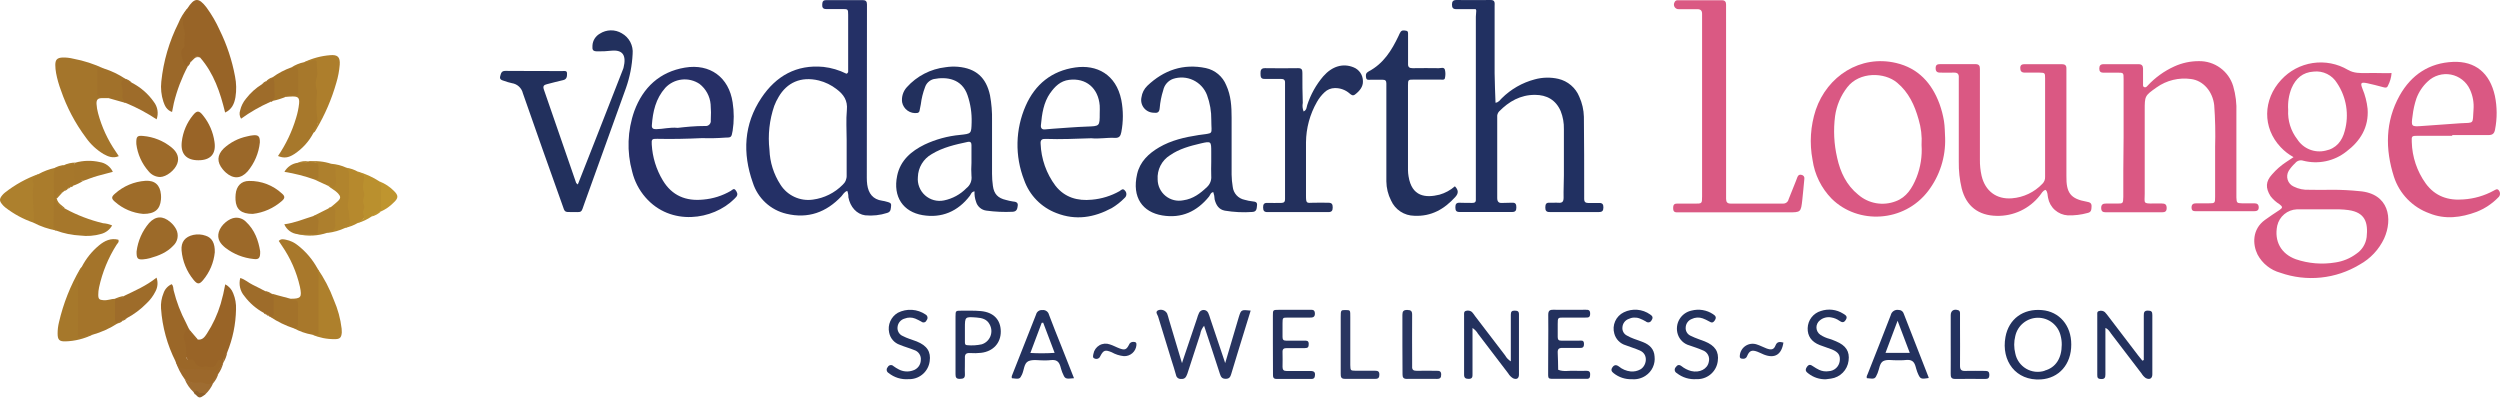 <svg xmlns="http://www.w3.org/2000/svg" width="216" height="35" viewBox="0 0 216 35" fill="none"><path d="M16.184 0.736C16.795 -0.219 17.164 -0.242 17.849 0.654C18.291 1.26 18.669 1.912 18.977 2.596C19.6 3.861 20.047 5.206 20.305 6.592C20.425 7.186 20.438 7.797 20.344 8.395C20.246 8.945 20.049 9.442 19.451 9.724C19.029 7.981 18.475 6.331 17.29 4.972C16.805 4.723 16.637 5.108 16.429 5.405C16.329 5.501 16.251 5.616 16.2 5.744C16.169 5.765 16.134 5.778 16.097 5.783C16.061 5.788 16.024 5.785 15.989 5.774C15.953 5.762 15.921 5.743 15.894 5.718C15.867 5.693 15.847 5.662 15.833 5.628C15.581 5.192 15.375 4.736 15.604 4.232C15.805 3.819 15.863 3.351 15.771 2.901C15.66 2.534 15.64 2.145 15.712 1.768C15.784 1.391 15.945 1.037 16.184 0.736Z" fill="#986427"></path><path d="M9.379 8.478C9.198 8.478 9.015 8.478 8.831 8.478C8.46 8.478 8.325 8.602 8.339 8.971C8.356 9.244 8.4 9.515 8.472 9.779C8.789 10.966 9.307 12.09 10.005 13.102L10.263 13.491C9.766 13.704 9.347 13.532 8.953 13.312C8.353 12.954 7.834 12.474 7.432 11.903C6.499 10.655 5.767 9.269 5.262 7.795C5.081 7.316 4.942 6.821 4.847 6.318C4.803 6.084 4.78 5.847 4.778 5.61C4.778 5.151 4.946 4.991 5.409 4.968C5.717 4.962 6.025 4.996 6.325 5.071C7.241 5.241 8.131 5.529 8.974 5.928C8.81 5.986 8.674 6.104 8.594 6.258C8.514 6.412 8.495 6.59 8.54 6.757C8.552 6.902 8.552 7.048 8.54 7.193C8.522 7.722 8.437 8.29 9.251 8.286C9.273 8.286 9.295 8.292 9.315 8.303C9.335 8.314 9.352 8.33 9.364 8.349C9.377 8.368 9.385 8.389 9.387 8.412C9.39 8.434 9.387 8.457 9.379 8.478Z" fill="#A4752B"></path><path d="M10.165 27.937C9.494 28.373 8.761 28.705 7.991 28.922C7.67 28.989 7.367 29.115 7.051 29.199C6.735 29.284 6.625 29.144 6.593 28.869C6.577 28.706 6.572 28.541 6.577 28.377C6.577 27.298 6.607 26.219 6.566 25.144C6.506 24.413 6.681 23.682 7.065 23.057C7.432 22.341 7.942 21.708 8.563 21.196C9.042 20.8 9.576 20.546 10.225 20.711C10.318 20.917 10.149 21.022 10.069 21.151C9.353 22.279 8.841 23.524 8.559 24.83C8.512 25.044 8.489 25.262 8.49 25.481C8.49 25.841 8.589 25.914 8.948 25.939C9.308 25.964 9.594 25.825 9.924 25.815C10.135 26.015 10.087 26.274 10.096 26.528C10.079 26.999 10.102 27.47 10.165 27.937Z" fill="#A4742A"></path><path d="M17.098 29.338C17.496 29.387 17.689 29.109 17.872 28.832C18.389 28.036 18.79 27.17 19.064 26.261C19.227 25.704 19.36 25.138 19.462 24.566C19.78 24.732 20.025 25.009 20.15 25.345C20.332 25.784 20.415 26.258 20.392 26.733C20.37 28.01 20.11 29.272 19.627 30.454C19.458 30.672 19.416 30.958 19.24 31.171C19.164 31.224 19.047 31.238 19.011 31.306C18.66 31.904 18.094 31.859 17.533 31.824C17.288 31.784 17.054 31.693 16.846 31.558C16.094 31.197 15.861 30.61 15.872 29.817C15.872 29.43 15.643 29.041 15.856 28.644C15.961 28.449 16.067 28.227 16.344 28.449C16.518 28.798 16.715 29.148 17.098 29.338Z" fill="#996427"></path><path d="M25.103 25.811C26.003 25.811 26.102 25.694 25.914 24.777C25.628 23.509 25.102 22.309 24.363 21.24C24.274 21.105 24.184 20.969 24.084 20.82C24.271 20.614 24.491 20.669 24.695 20.71C25.073 20.785 25.427 20.95 25.726 21.192C26.418 21.731 26.994 22.405 27.417 23.173C27.615 23.503 27.712 23.884 27.694 24.268C27.683 25.643 27.71 27.004 27.683 28.372C27.669 29.046 27.642 29.059 26.959 28.913C26.415 28.818 25.89 28.634 25.405 28.37C25.742 27.733 25.561 27.05 25.582 26.386C25.593 26.042 25.073 26.159 25.103 25.811Z" fill="#A8782B"></path><path d="M25.186 5.818C25.514 5.605 25.879 5.455 26.262 5.376C26.384 5.337 26.508 5.309 26.629 5.266C27.41 4.998 27.545 5.053 27.527 5.903C27.502 7.14 27.456 8.382 27.527 9.617C27.568 10.304 27.486 10.909 27.09 11.468C26.702 12.216 26.129 12.851 25.424 13.312C24.906 13.649 24.526 13.684 24.019 13.48C24.708 12.468 25.236 11.356 25.584 10.183C25.709 9.782 25.795 9.37 25.841 8.952C25.889 8.457 25.756 8.327 25.261 8.336C25.062 8.336 24.86 8.361 24.661 8.373C24.686 8.047 24.956 8.109 25.142 8.1C25.499 8.084 25.612 7.903 25.6 7.575C25.582 7.251 25.582 6.926 25.6 6.602C25.63 6.443 25.605 6.28 25.53 6.137C25.455 5.995 25.333 5.882 25.186 5.818Z" fill="#A7782B"></path><path d="M7.202 15.619C6.922 15.799 6.622 15.944 6.307 16.052C6.247 16.116 6.142 16.089 6.077 16.165C6.016 16.222 5.903 16.197 5.862 16.293H5.874C5.744 16.338 5.626 16.412 5.528 16.508C5.482 16.536 5.44 16.57 5.404 16.609C5.28 16.66 5.168 16.739 5.077 16.838C4.987 16.938 4.919 17.056 4.879 17.184L4.891 17.17C4.95 17.606 5.138 17.823 5.638 18.036C6.667 18.594 7.766 19.015 8.905 19.287C9.175 19.305 9.44 19.369 9.688 19.478C9.587 19.658 9.45 19.816 9.285 19.943C9.121 20.069 8.933 20.161 8.733 20.213C8.15 20.381 7.539 20.428 6.937 20.351C6.225 20.316 5.522 20.172 4.854 19.924C4.732 19.907 4.621 19.841 4.546 19.743C4.472 19.644 4.439 19.52 4.455 19.397C4.483 17.993 4.455 16.588 4.471 15.186C4.471 14.925 4.497 14.671 4.744 14.499C5.009 14.447 5.269 14.37 5.521 14.27C5.821 14.258 6.096 14.089 6.403 14.139C6.474 14.209 6.525 14.297 6.553 14.393C6.58 14.489 6.582 14.59 6.559 14.687C6.508 15.191 6.545 15.612 7.202 15.619Z" fill="#A6772B"></path><path d="M16.339 28.45C16.255 28.45 16.151 28.374 16.09 28.482C15.938 28.734 15.796 28.991 15.904 29.305C16.052 29.737 16.114 30.193 16.09 30.649C16.078 30.908 16.126 31.147 16.479 31.071C16.669 31.032 16.759 31.149 16.823 31.275C16.886 31.439 17.011 31.572 17.172 31.644C17.332 31.716 17.515 31.722 17.68 31.66C17.733 31.644 17.789 31.644 17.842 31.66C18.275 31.797 18.608 31.754 18.782 31.254C18.853 31.053 19.093 31.115 19.272 31.105C19.298 31.137 19.314 31.176 19.316 31.217C19.319 31.258 19.309 31.299 19.288 31.334V31.323C18.869 32.175 18.83 32.205 17.881 32.116C17.413 32.064 16.943 32.044 16.472 32.056C15.785 32.088 15.384 31.839 15.166 31.218C14.449 29.798 14.023 28.249 13.913 26.663C13.88 26.205 13.955 25.746 14.131 25.323C14.188 25.153 14.28 24.997 14.401 24.864C14.521 24.732 14.668 24.626 14.832 24.553C15.001 24.725 14.96 24.922 15.004 25.093C15.245 26.069 15.605 27.012 16.076 27.9C16.168 28.086 16.255 28.269 16.339 28.45Z" fill="#9B6728"></path><path d="M16.184 0.736C16.195 0.79 16.194 0.846 16.18 0.899C16.167 0.953 16.143 1.003 16.108 1.046C15.65 1.529 15.778 2.09 15.927 2.624C16.055 3.082 15.842 3.522 15.95 3.965C15.95 4.003 15.913 4.07 15.877 4.104C15.787 4.169 15.719 4.259 15.681 4.363C15.643 4.466 15.636 4.579 15.661 4.686C15.774 5.039 15.76 5.454 16.119 5.704C16.152 5.718 16.187 5.727 16.223 5.731C15.694 6.733 15.291 7.795 15.022 8.895C14.969 9.143 14.924 9.392 14.866 9.674C14.408 9.514 14.241 9.154 14.115 8.781C13.934 8.224 13.873 7.635 13.936 7.053C14.119 5.289 14.621 3.573 15.418 1.99C15.601 1.532 15.86 1.108 16.184 0.736Z" fill="#9B6829"></path><path d="M22.477 21.704C22.498 22.298 22.37 22.44 21.902 22.376C21.022 22.287 20.185 21.954 19.483 21.416C19.052 21.07 18.727 20.655 18.906 20.041C19.084 19.427 19.795 18.848 20.335 18.811C20.5 18.8 20.666 18.824 20.821 18.881C20.977 18.939 21.118 19.029 21.236 19.145C22.021 19.869 22.333 20.811 22.477 21.704Z" fill="#9C6929"></path><path d="M22.452 12.309C22.356 13.233 21.985 14.106 21.387 14.816C20.812 15.457 20.154 15.478 19.511 14.908C19.415 14.821 19.326 14.728 19.245 14.628C18.727 13.998 18.747 13.405 19.329 12.825C19.898 12.301 20.598 11.941 21.355 11.782C21.532 11.734 21.713 11.702 21.895 11.686C22.326 11.652 22.464 11.789 22.452 12.309Z" fill="#9B6829"></path><path d="M17.13 13.846C16.087 13.846 15.583 13.274 15.707 12.242C15.803 11.401 16.139 10.606 16.676 9.951C17.015 9.534 17.201 9.539 17.54 9.97C18.073 10.629 18.416 11.421 18.532 12.261C18.688 13.296 18.188 13.853 17.13 13.846Z" fill="#996427"></path><path d="M18.557 21.804C18.47 22.68 18.122 23.51 17.558 24.186C17.233 24.585 17.054 24.585 16.731 24.186C16.131 23.461 15.767 22.57 15.687 21.632C15.629 20.906 15.991 20.454 16.701 20.296C17.062 20.219 17.436 20.244 17.783 20.369C18.314 20.544 18.582 21.013 18.557 21.804Z" fill="#996427"></path><path d="M21.836 18.481C20.839 18.481 20.397 18.087 20.349 17.273C20.34 17.108 20.344 16.943 20.36 16.778C20.425 16.091 20.83 15.633 21.52 15.633C22.576 15.616 23.598 16.009 24.37 16.73C24.636 16.959 24.627 17.136 24.347 17.369C23.643 17.988 22.767 18.376 21.836 18.481Z" fill="#9E6B29"></path><path d="M11.801 21.726C11.913 20.818 12.289 19.963 12.882 19.267C13.453 18.649 14.071 18.633 14.715 19.185C14.926 19.361 15.101 19.578 15.228 19.822C15.344 20.053 15.381 20.316 15.334 20.57C15.287 20.824 15.158 21.056 14.967 21.231C14.422 21.813 13.709 22.095 12.962 22.303C12.768 22.356 12.57 22.392 12.369 22.408C11.895 22.445 11.787 22.335 11.801 21.726Z" fill="#9C6A29"></path><path d="M11.78 12.453C11.755 11.796 11.837 11.695 12.369 11.747C13.268 11.824 14.123 12.17 14.823 12.739C15.345 13.168 15.494 13.64 15.315 14.135C15.105 14.719 14.376 15.28 13.835 15.294C13.642 15.29 13.452 15.243 13.279 15.157C13.105 15.07 12.954 14.947 12.834 14.795C12.256 14.137 11.889 13.321 11.78 12.453Z" fill="#9D6A29"></path><path d="M12.376 18.482C11.473 18.404 10.619 18.04 9.938 17.441C9.608 17.162 9.608 17.008 9.938 16.729C10.667 16.076 11.594 15.687 12.571 15.622C13.386 15.572 13.833 15.993 13.906 16.809C13.92 16.955 13.92 17.101 13.906 17.247C13.829 18.085 13.382 18.486 12.376 18.482Z" fill="#9E6C29"></path><path d="M4.76 14.503C4.67 14.721 4.634 14.957 4.655 15.191C4.655 16.646 4.655 18.103 4.625 19.558C4.625 19.805 4.831 19.771 4.87 19.915C4.182 19.792 3.516 19.566 2.895 19.244C2.78 19.099 2.726 18.915 2.742 18.731C2.742 17.729 2.641 16.73 2.677 15.727C2.696 15.246 3.076 15.23 3.328 15.04C3.777 14.793 4.259 14.612 4.76 14.503Z" fill="#AA7C2C"></path><path d="M27.092 11.468C27.081 11.395 27.087 11.32 27.109 11.25C27.131 11.18 27.169 11.116 27.22 11.062C27.468 10.808 27.449 10.517 27.413 10.201C27.314 9.48 27.308 8.75 27.394 8.029C27.402 7.902 27.384 7.775 27.341 7.655C27.256 7.374 27.256 7.074 27.341 6.794C27.509 6.322 27.341 5.861 27.369 5.396C27.38 5.19 27.19 5.167 27.007 5.213C26.764 5.284 26.549 5.419 26.269 5.376C26.978 5.035 27.744 4.829 28.528 4.768C29.181 4.707 29.401 4.94 29.353 5.593C29.311 6.122 29.212 6.645 29.058 7.153C28.658 8.561 28.077 9.911 27.33 11.17C27.259 11.277 27.215 11.403 27.092 11.468Z" fill="#AD7E2C"></path><path d="M26.959 28.913H27.465C27.571 28.809 27.516 28.656 27.516 28.521C27.516 27.11 27.516 25.696 27.516 24.285C27.553 23.911 27.517 23.533 27.41 23.173C28.003 24.026 28.486 24.949 28.847 25.923C29.191 26.708 29.417 27.541 29.518 28.393C29.531 28.5 29.535 28.609 29.532 28.718C29.5 29.165 29.372 29.309 28.916 29.302C28.244 29.309 27.577 29.176 26.959 28.913Z" fill="#AE802C"></path><path d="M3.337 15.033C3.321 15.075 3.295 15.113 3.262 15.144C3.23 15.176 3.19 15.199 3.147 15.214C2.877 15.328 2.714 15.486 2.877 15.8C2.9 15.85 2.908 15.906 2.9 15.961C2.707 17.053 3.007 18.149 2.9 19.241C2.017 18.94 1.191 18.494 0.455 17.922C0.354 17.843 0.264 17.752 0.185 17.651C-0.063 17.356 -0.06 17.18 0.185 16.879C0.253 16.795 0.329 16.718 0.414 16.65C1.294 15.956 2.282 15.41 3.337 15.033Z" fill="#AD802D"></path><path d="M7.065 23.056C7.065 23.111 7.065 23.18 7.047 23.219C6.698 23.714 6.726 24.27 6.737 24.839C6.76 26.085 6.737 27.329 6.737 28.576V29.123C7.196 29.224 7.56 28.864 7.984 28.922C7.26 29.274 6.47 29.469 5.665 29.494C5.124 29.513 4.978 29.355 4.978 28.821C4.976 28.492 5.016 28.164 5.095 27.845C5.47 26.22 6.088 24.661 6.928 23.221C6.968 23.162 7.014 23.107 7.065 23.056Z" fill="#A6782B"></path><path d="M10.165 27.936C9.917 27.89 9.936 27.707 9.936 27.515C9.936 26.951 9.936 26.385 9.936 25.822C10.19 25.732 10.497 25.808 10.703 25.574C11.661 25.116 12.63 24.701 13.524 23.986C13.592 24.177 13.62 24.379 13.606 24.58C13.592 24.782 13.537 24.978 13.443 25.157C13.249 25.553 12.985 25.91 12.662 26.211C12.163 26.721 11.589 27.151 10.96 27.487C10.831 27.539 10.712 27.612 10.607 27.703C10.458 27.774 10.273 27.78 10.169 27.932L10.165 27.936Z" fill="#9E6C2A"></path><path d="M28.597 17.885C28.803 17.711 29.021 17.551 29.211 17.363C29.454 17.12 29.44 16.974 29.211 16.715C28.982 16.456 28.627 16.302 28.361 16.064C28.819 16.064 28.936 15.835 28.881 15.377C28.826 14.918 28.854 14.529 28.616 14.151C29.072 14.185 29.519 14.301 29.935 14.492C30.055 14.533 30.157 14.615 30.225 14.722C30.292 14.83 30.32 14.957 30.304 15.083C30.304 15.555 30.318 16.03 30.304 16.502C30.27 17.265 30.187 18.027 30.348 18.793C30.448 19.262 30.302 19.565 29.83 19.689C29.343 19.916 28.823 20.063 28.29 20.126C28.283 20.11 28.279 20.092 28.279 20.075C28.279 20.057 28.283 20.039 28.29 20.023C28.437 19.81 28.797 19.776 28.783 19.425C28.769 18.903 28.902 18.367 28.597 17.885Z" fill="#B1842D"></path><path d="M29.83 19.681C29.882 19.574 29.992 19.541 30.088 19.489C30.148 19.467 30.197 19.423 30.224 19.365C30.252 19.308 30.256 19.242 30.235 19.182C30.137 18.795 30.203 18.387 30.066 18.004C30.035 17.898 30.032 17.785 30.054 17.677C30.194 16.797 30.137 15.91 30.162 15.026C30.161 14.926 30.141 14.828 30.101 14.737C30.062 14.645 30.005 14.563 29.933 14.494C30.279 14.544 30.614 14.659 30.918 14.833C31.605 15.138 31.591 15.138 31.562 15.899C31.53 16.698 31.537 17.502 31.562 18.3C31.587 18.859 31.333 19.083 30.913 19.264C30.578 19.463 30.212 19.604 29.83 19.681Z" fill="#B6892D"></path><path d="M11.377 7.142C12.14 7.529 12.797 8.098 13.288 8.799C13.453 9.01 13.562 9.259 13.604 9.523C13.647 9.788 13.621 10.059 13.531 10.311C12.706 9.764 11.832 9.297 10.919 8.916C10.762 8.869 10.627 8.769 10.537 8.632C10.448 8.495 10.41 8.331 10.431 8.169C10.444 7.878 10.357 7.589 10.371 7.3C10.385 7.012 10.405 6.728 10.829 6.808C10.999 6.939 11.182 7.052 11.377 7.142Z" fill="#9E6C2A"></path><path d="M10.822 6.807C10.76 6.819 10.701 6.844 10.649 6.882C10.598 6.92 10.556 6.969 10.527 7.025C10.497 7.081 10.481 7.143 10.479 7.207C10.477 7.27 10.489 7.334 10.515 7.392C10.589 7.65 10.613 7.92 10.584 8.187C10.563 8.327 10.584 8.471 10.643 8.601C10.703 8.73 10.798 8.839 10.919 8.915L9.379 8.478C9.189 8.26 8.937 8.379 8.712 8.359C8.522 8.342 8.394 8.297 8.396 8.079V5.889L8.98 5.921C9.633 6.128 10.254 6.426 10.822 6.807Z" fill="#A1712A"></path><path d="M22.798 27.038C22.14 26.681 21.567 26.187 21.119 25.588C20.935 25.376 20.806 25.122 20.744 24.848C20.681 24.574 20.686 24.29 20.759 24.019C21.174 24.138 21.476 24.438 21.843 24.61C22.209 24.782 22.553 24.972 22.908 25.153C23.081 25.259 23.27 25.337 23.467 25.382C23.566 25.419 23.651 25.487 23.71 25.576C23.769 25.664 23.798 25.768 23.795 25.874C23.795 26.255 23.811 26.637 23.795 27.02C23.781 27.267 23.701 27.499 23.36 27.384C23.321 27.343 23.286 27.295 23.222 27.293L23.236 27.304C23.201 27.196 23.087 27.224 23.018 27.174C22.963 27.079 22.851 27.105 22.798 27.038Z" fill="#9E6C2A"></path><path d="M30.934 19.265C30.971 19.146 31.078 19.105 31.175 19.059C31.404 18.956 31.537 18.83 31.404 18.55C31.375 18.483 31.362 18.411 31.364 18.338C31.366 18.265 31.385 18.194 31.417 18.128C31.451 18.054 31.47 17.973 31.472 17.89C31.475 17.808 31.461 17.726 31.431 17.65C31.393 17.558 31.373 17.459 31.373 17.36C31.373 17.26 31.393 17.162 31.431 17.07C31.486 16.914 31.486 16.743 31.431 16.587C31.275 16.128 31.431 15.67 31.484 15.212C31.328 15.033 31.046 15.036 30.909 14.825C31.575 15.012 32.208 15.3 32.788 15.677C32.887 15.754 32.964 15.855 33.011 15.972C33.058 16.088 33.072 16.215 33.053 16.339C32.957 16.976 33.232 17.64 32.9 18.259C32.623 18.377 32.361 18.524 32.116 18.699C31.753 18.947 31.355 19.138 30.934 19.265Z" fill="#BA902E"></path><path d="M23.341 27.371C23.529 27.357 23.676 27.265 23.66 27.069C23.621 26.59 23.66 26.111 23.641 25.632C23.641 25.545 23.522 25.46 23.458 25.373L25.103 25.811C25.142 25.847 25.174 25.898 25.222 25.916C25.371 25.978 25.57 25.879 25.68 26.015C25.79 26.15 25.747 26.399 25.749 26.594C25.749 27.066 25.749 27.541 25.749 28.012C25.749 28.278 25.635 28.374 25.392 28.37C24.666 28.132 23.976 27.796 23.341 27.371Z" fill="#A3722A"></path><path d="M23.346 8.808C22.458 9.202 21.613 9.687 20.826 10.256C20.76 10.15 20.719 10.03 20.705 9.906C20.692 9.782 20.706 9.657 20.748 9.539C20.834 9.164 21.009 8.816 21.256 8.522C21.646 8.017 22.124 7.588 22.668 7.255C22.788 7.194 22.899 7.117 22.998 7.026C23.179 6.906 23.41 6.867 23.547 6.677C23.749 6.677 23.777 6.828 23.813 6.964C23.96 7.422 23.866 7.903 23.882 8.375C23.882 8.604 23.667 8.59 23.577 8.712H23.589C23.499 8.737 23.405 8.728 23.346 8.808Z" fill="#9E6C2A"></path><path d="M23.573 8.714C23.634 8.642 23.68 8.558 23.707 8.467C23.734 8.376 23.741 8.281 23.728 8.187C23.666 7.793 23.77 7.376 23.673 6.968C23.666 6.859 23.619 6.757 23.543 6.679C24.047 6.316 24.6 6.025 25.186 5.818C25.758 5.772 25.758 5.772 25.761 6.342C25.761 6.867 25.761 7.394 25.761 7.921C25.761 8.15 25.662 8.233 25.435 8.251C25.208 8.269 24.888 8.136 24.663 8.372C24.312 8.523 23.947 8.637 23.573 8.714Z" fill="#A3732A"></path><path d="M7.202 15.621C6.953 15.57 6.756 15.744 6.451 15.818C6.41 15.274 6.398 14.729 6.414 14.184C6.428 14.122 6.49 14.102 6.517 14.051C7.202 13.861 7.923 13.845 8.616 14.003C8.86 14.04 9.091 14.136 9.289 14.283C9.486 14.43 9.645 14.623 9.75 14.846C9.292 14.966 8.861 15.075 8.437 15.195C8.014 15.314 7.613 15.476 7.202 15.621Z" fill="#A5762B"></path><path d="M15.173 31.229C15.219 31.258 15.29 31.281 15.302 31.32C15.453 31.861 15.845 31.898 16.323 31.891C16.97 31.891 17.616 31.925 18.259 31.991C18.683 32.026 19.015 31.95 19.148 31.487C19.167 31.426 19.245 31.384 19.295 31.334C19.211 31.688 19.061 32.024 18.851 32.321C18.671 32.563 18.524 32.828 18.415 33.109V33.098C18.353 33.137 18.314 33.206 18.253 33.238C17.794 33.467 16.314 33.151 15.961 32.764C15.62 32.296 15.355 31.778 15.173 31.229Z" fill="#9C682B"></path><path d="M25.722 20.232C25.47 20.206 25.23 20.113 25.026 19.963C24.822 19.812 24.662 19.61 24.562 19.378C25.46 19.263 26.246 18.919 27.06 18.672C27.445 18.523 27.6 18.732 27.66 19.066C27.692 19.355 27.683 19.648 27.633 19.934C27.635 19.984 27.627 20.034 27.607 20.08C27.587 20.126 27.558 20.167 27.52 20.2C27.482 20.233 27.437 20.256 27.389 20.269C27.34 20.282 27.29 20.283 27.241 20.273C26.734 20.253 26.226 20.326 25.722 20.232Z" fill="#A7782C"></path><path d="M25.722 20.231C26.212 20.231 26.704 20.218 27.197 20.218C27.392 20.218 27.477 20.181 27.461 19.936C27.445 19.691 27.52 19.402 27.522 19.127C27.522 18.795 27.373 18.669 27.064 18.669L28.384 18.009C28.45 17.952 28.576 17.991 28.613 17.876C28.842 17.901 28.98 17.991 28.968 18.259C28.945 18.64 28.945 19.023 28.968 19.404C28.982 19.466 28.983 19.53 28.971 19.592C28.959 19.654 28.934 19.713 28.898 19.765C28.862 19.817 28.816 19.861 28.762 19.895C28.708 19.928 28.648 19.95 28.585 19.959C28.482 19.982 28.356 19.995 28.304 20.103C27.473 20.39 26.577 20.435 25.722 20.231Z" fill="#AD7F2D"></path><path d="M27.165 15.509C26.324 15.21 25.456 14.989 24.574 14.849C24.692 14.636 24.858 14.454 25.06 14.317C25.262 14.18 25.494 14.094 25.735 14.063C26.022 13.931 26.352 14.125 26.634 13.947C26.906 13.88 27.149 14.066 27.424 14.031C27.543 14.015 27.61 14.13 27.637 14.24C27.729 14.591 27.729 14.959 27.637 15.31C27.568 15.566 27.394 15.598 27.165 15.509Z" fill="#A8792B"></path><path d="M27.165 15.51C27.406 15.51 27.541 15.42 27.518 15.157C27.506 15.031 27.518 14.905 27.518 14.779C27.538 14.583 27.523 14.385 27.474 14.195C27.381 13.966 27.115 14.114 26.936 14.046C26.835 14.007 26.73 13.982 26.627 13.952C27.299 13.873 27.98 13.941 28.622 14.153C28.745 14.208 28.848 14.301 28.915 14.418C28.981 14.535 29.009 14.67 28.994 14.804C28.948 15.262 29.174 15.748 28.897 16.19C28.7 16.19 28.558 16.025 28.368 16.064L27.165 15.51Z" fill="#AE802D"></path><path d="M32.918 18.268C32.918 17.558 32.902 16.848 32.939 16.14C32.95 15.947 32.82 15.844 32.806 15.682C33.264 15.862 33.679 16.136 34.025 16.486C34.435 16.882 34.435 17.109 34.025 17.489C33.709 17.817 33.334 18.082 32.918 18.268Z" fill="#BF952F"></path><path d="M15.959 32.761C16.323 33.005 16.764 33.107 17.199 33.048C17.362 33.029 17.528 33.056 17.677 33.123C17.797 33.169 17.925 33.19 18.053 33.185C18.181 33.181 18.306 33.15 18.422 33.096C18.264 33.465 18.029 33.798 17.735 34.072C17.368 34.134 17.047 33.927 16.715 33.866C16.384 33.558 16.126 33.181 15.959 32.761Z" fill="#9E6C31"></path><path d="M16.72 33.866C16.88 33.816 17.02 33.637 17.192 33.917C17.256 34.025 17.595 33.841 17.739 34.073C17.261 34.43 17.219 34.43 16.857 34.057C16.821 34.039 16.793 34.008 16.779 33.969L16.72 33.866Z" fill="#8F612C"></path><path d="M5.654 18.025C5.451 17.996 5.262 17.907 5.11 17.769C4.959 17.632 4.852 17.452 4.804 17.253C4.804 17.226 4.87 17.184 4.907 17.15C4.985 17.594 5.386 17.753 5.654 18.025Z" fill="#AA7C2C"></path><path d="M17.098 29.339C16.61 29.238 16.447 28.86 16.33 28.441C16.587 28.741 16.841 29.041 17.098 29.339Z" fill="#9B6728"></path><path d="M4.895 17.173C4.925 16.715 4.962 16.68 5.42 16.598L4.895 17.173Z" fill="#AA7C2C"></path><path d="M16.429 5.406C16.624 4.851 16.843 4.741 17.29 4.973C17.193 4.931 17.085 4.922 16.983 4.948C16.88 4.974 16.789 5.034 16.724 5.117C16.631 5.219 16.532 5.315 16.429 5.406Z" fill="#9B6829"></path><path d="M18.415 33.108C18.419 32.951 18.461 32.797 18.537 32.66C18.612 32.523 18.72 32.406 18.851 32.319C18.769 32.613 18.62 32.883 18.415 33.108Z" fill="#9E6C31"></path><path d="M32.139 18.701C32.228 18.573 32.344 18.467 32.48 18.39C32.616 18.314 32.767 18.27 32.923 18.261C32.702 18.47 32.433 18.621 32.139 18.701Z" fill="#BF952F"></path><path d="M19.288 31.344C19.288 31.264 19.288 31.186 19.272 31.115C19.305 30.86 19.434 30.628 19.632 30.464C19.574 30.777 19.458 31.076 19.288 31.344Z" fill="#9C682B"></path><path d="M6.517 14.046L6.414 14.179C6.112 14.179 5.83 14.357 5.521 14.275C5.832 14.127 6.173 14.049 6.517 14.046Z" fill="#AA7C2C"></path><path d="M5.53 14.275C5.427 14.37 5.303 14.44 5.168 14.48C5.034 14.52 4.892 14.528 4.753 14.504C4.987 14.36 5.255 14.281 5.53 14.275Z" fill="#AA7C2C"></path><path d="M26.636 13.947C26.363 14.189 26.038 14.027 25.738 14.063C26.017 13.93 26.332 13.889 26.636 13.947Z" fill="#AE802D"></path><path d="M10.69 25.577C10.511 25.893 10.206 25.826 9.922 25.824C10.162 25.699 10.422 25.615 10.69 25.577Z" fill="#A4742A"></path><path d="M11.377 7.142C11.261 7.145 11.146 7.115 11.047 7.056C10.947 6.996 10.867 6.909 10.816 6.805C11.032 6.858 11.228 6.976 11.377 7.142Z" fill="#A1712A"></path><path d="M23.547 6.68C23.46 6.95 23.238 7.003 22.997 7.028C23.141 6.858 23.333 6.737 23.547 6.68Z" fill="#A3732A"></path><path d="M23.467 25.38C23.362 25.403 23.252 25.393 23.152 25.352C23.052 25.311 22.967 25.241 22.908 25.15C23.112 25.174 23.305 25.253 23.467 25.38Z" fill="#A3722A"></path><path d="M10.16 27.939C10.224 27.71 10.401 27.692 10.598 27.71C10.484 27.837 10.329 27.918 10.16 27.939Z" fill="#A4742A"></path><path d="M10.593 27.705C10.616 27.632 10.664 27.57 10.729 27.53C10.794 27.491 10.871 27.476 10.946 27.49C10.905 27.548 10.852 27.597 10.792 27.634C10.731 27.671 10.664 27.695 10.593 27.705Z" fill="#A4742A"></path><path d="M5.539 16.502C5.557 16.428 5.603 16.363 5.668 16.323C5.733 16.283 5.811 16.27 5.885 16.286C5.801 16.399 5.677 16.476 5.539 16.502Z" fill="#AA7C2C"></path><path d="M23.004 7.023C22.987 7.095 22.944 7.158 22.883 7.201C22.822 7.243 22.748 7.261 22.674 7.253C22.711 7.194 22.759 7.143 22.816 7.104C22.872 7.064 22.937 7.037 23.004 7.023Z" fill="#A3732A"></path><path d="M16.209 5.736C16.202 5.699 16.202 5.66 16.209 5.623C16.217 5.586 16.232 5.55 16.253 5.519C16.274 5.487 16.302 5.46 16.333 5.439C16.365 5.419 16.401 5.404 16.438 5.397C16.409 5.536 16.327 5.657 16.209 5.736Z" fill="#9B6829"></path><path d="M22.798 27.038C22.842 27.034 22.886 27.043 22.924 27.066C22.961 27.089 22.991 27.123 23.007 27.164C22.964 27.165 22.921 27.154 22.884 27.131C22.847 27.109 22.818 27.077 22.798 27.038Z" fill="#A3722A"></path><path d="M23 27.16C23.103 27.16 23.192 27.16 23.218 27.29C23.173 27.29 23.129 27.278 23.09 27.255C23.052 27.232 23.021 27.199 23 27.16Z" fill="#A3722A"></path><path d="M5.874 16.294C5.906 16.183 5.99 16.163 6.089 16.165C6.068 16.204 6.036 16.236 5.999 16.258C5.961 16.281 5.918 16.293 5.874 16.294Z" fill="#AA7C2C"></path><path d="M6.087 16.165C6.108 16.124 6.141 16.091 6.183 16.071C6.224 16.05 6.271 16.044 6.316 16.052C6.293 16.092 6.259 16.123 6.218 16.143C6.178 16.163 6.132 16.171 6.087 16.165Z" fill="#AA7C2C"></path><path d="M28.604 17.888C28.576 18.009 28.483 18.025 28.375 18.021C28.399 17.981 28.432 17.948 28.472 17.924C28.512 17.901 28.558 17.889 28.604 17.888Z" fill="#B1842D"></path><path d="M23.346 8.809C23.365 8.767 23.399 8.733 23.441 8.715C23.483 8.696 23.531 8.694 23.575 8.708C23.548 8.743 23.513 8.77 23.473 8.788C23.433 8.806 23.389 8.813 23.346 8.809Z" fill="#A3732A"></path><path d="M23.204 27.279C23.233 27.279 23.262 27.288 23.286 27.304C23.31 27.32 23.33 27.343 23.341 27.37C23.311 27.374 23.281 27.366 23.256 27.35C23.23 27.333 23.212 27.308 23.204 27.279Z" fill="#A3722A"></path><path d="M5.425 16.596L5.548 16.495C5.542 16.523 5.526 16.548 5.504 16.567C5.481 16.585 5.453 16.595 5.425 16.596Z" fill="#AA7C2C"></path><path d="M16.779 33.978L16.857 34.065C16.846 34.065 16.835 34.063 16.825 34.058C16.815 34.054 16.806 34.047 16.799 34.039C16.791 34.031 16.786 34.021 16.782 34.011C16.779 34 16.778 33.989 16.779 33.978Z" fill="#9E6C31"></path><path d="M183.479 11.893C183.479 10.206 183.479 8.52 183.479 6.833C183.479 6.277 183.479 6.277 182.923 6.277C182.523 6.277 182.123 6.277 181.726 6.277C181.462 6.277 181.376 6.15 181.379 5.908C181.382 5.666 181.493 5.544 181.743 5.547H184.798C185.053 5.547 185.156 5.691 185.159 5.925C185.159 6.369 185.159 6.811 185.159 7.255C185.159 7.358 185.134 7.488 185.27 7.533C185.406 7.577 185.473 7.486 185.548 7.408C186.2 6.704 186.985 6.138 187.858 5.741C188.526 5.436 189.252 5.28 189.986 5.283C190.646 5.271 191.292 5.475 191.827 5.864C192.361 6.252 192.754 6.804 192.946 7.436C193.164 8.182 193.258 8.959 193.224 9.735C193.224 12.02 193.224 14.306 193.224 16.592C193.224 16.748 193.224 16.903 193.224 17.059C193.244 17.528 193.263 17.553 193.716 17.567C194.071 17.567 194.427 17.567 194.779 17.567C195.018 17.567 195.154 17.664 195.154 17.923C195.154 18.181 194.99 18.248 194.763 18.248C193.096 18.248 191.43 18.248 189.764 18.248C189.553 18.248 189.358 18.248 189.35 17.95C189.341 17.653 189.497 17.562 189.764 17.567C190.119 17.567 190.475 17.567 190.83 17.567C191.372 17.567 191.386 17.548 191.386 17.012C191.386 15.568 191.386 14.125 191.386 12.685C191.422 11.486 191.396 10.287 191.308 9.091C191.177 7.908 190.369 6.961 189.303 6.827C188.257 6.681 187.195 6.939 186.334 7.549C185.301 8.28 185.303 8.283 185.303 9.557C185.303 11.954 185.303 14.351 185.303 16.748C185.303 17.562 185.123 17.598 186.109 17.581C186.331 17.581 186.553 17.581 186.775 17.581C187.053 17.581 187.195 17.659 187.2 17.956C187.206 18.253 187.075 18.342 186.8 18.342C185.178 18.342 183.558 18.342 181.94 18.342C181.662 18.342 181.54 18.245 181.543 17.953C181.546 17.662 181.707 17.581 181.965 17.587C182.276 17.587 182.587 17.587 182.898 17.587C183.434 17.587 183.437 17.587 183.454 17.017C183.454 16.262 183.454 15.509 183.454 14.754L183.479 11.893Z" fill="#DA5883"></path><path d="M176.741 16.403C176.48 16.473 176.391 16.72 176.238 16.897C175.797 17.458 175.232 17.908 174.587 18.212C173.942 18.516 173.235 18.666 172.522 18.65C170.945 18.628 169.881 17.817 169.489 16.275C169.31 15.52 169.227 14.746 169.239 13.97C169.239 11.685 169.239 9.4 169.239 7.113C169.239 6.98 169.239 6.835 169.239 6.713C169.262 6.408 169.142 6.263 168.82 6.274C168.423 6.288 168.023 6.274 167.623 6.274C167.345 6.274 167.234 6.152 167.24 5.872C167.245 5.591 167.398 5.541 167.626 5.541C168.648 5.541 169.67 5.541 170.681 5.541C170.975 5.541 171.067 5.674 171.064 5.947C171.064 6.78 171.064 7.632 171.064 8.477C171.064 10.25 171.064 12.025 171.064 13.801C171.058 14.268 171.106 14.734 171.209 15.189C171.52 16.503 172.489 17.239 173.825 17.134C174.831 17.057 175.772 16.608 176.466 15.875C176.544 15.798 176.605 15.705 176.645 15.603C176.685 15.5 176.702 15.391 176.696 15.281C176.696 12.44 176.696 9.601 176.696 6.76C176.696 6.294 176.68 6.285 176.199 6.274C175.78 6.274 175.366 6.274 174.936 6.274C174.658 6.274 174.547 6.141 174.55 5.866C174.552 5.591 174.725 5.544 174.947 5.544C176.01 5.544 177.077 5.544 178.143 5.544C178.421 5.544 178.552 5.658 178.538 5.938C178.538 6.071 178.538 6.216 178.538 6.338C178.538 9.18 178.538 12.021 178.538 14.859C178.538 14.97 178.538 15.081 178.538 15.192C178.513 16.678 178.896 17.181 180.312 17.431C180.565 17.475 180.729 17.55 180.71 17.844C180.693 18.092 180.71 18.331 180.368 18.4C179.812 18.555 179.237 18.625 178.66 18.608C178.246 18.583 177.853 18.419 177.543 18.144C177.233 17.869 177.025 17.497 176.952 17.089C176.894 16.867 176.944 16.603 176.741 16.403Z" fill="#DA5883"></path><path d="M149.135 8.791V16.718C149.135 16.873 149.135 17.029 149.135 17.184C149.135 17.462 149.243 17.59 149.529 17.59C151.04 17.59 152.55 17.59 154.059 17.59C154.169 17.594 154.278 17.559 154.366 17.491C154.453 17.423 154.514 17.326 154.536 17.218C154.747 16.681 154.964 16.148 155.178 15.612C155.217 15.509 155.253 15.404 155.295 15.301C155.364 15.143 155.464 15.051 155.658 15.11C155.696 15.116 155.733 15.13 155.765 15.15C155.798 15.171 155.826 15.198 155.849 15.229C155.871 15.261 155.887 15.296 155.895 15.334C155.903 15.371 155.904 15.41 155.897 15.448C155.839 16.046 155.789 16.643 155.722 17.237C155.6 18.348 155.597 18.348 154.484 18.348H145.496C145.296 18.348 145.096 18.348 144.896 18.348C144.619 18.348 144.56 18.209 144.56 17.973C144.56 17.737 144.621 17.59 144.891 17.593C145.402 17.593 145.913 17.593 146.424 17.593C147.054 17.593 147.057 17.593 147.06 16.976C147.06 15.465 147.06 13.957 147.06 12.446V1.651C147.06 1.495 147.06 1.34 147.06 1.187C147.06 0.909 146.921 0.79 146.649 0.793C146.118 0.793 145.585 0.793 145.052 0.793C144.981 0.798 144.91 0.784 144.846 0.752C144.782 0.72 144.728 0.672 144.689 0.612C144.651 0.552 144.629 0.482 144.626 0.411C144.624 0.34 144.64 0.269 144.674 0.207C144.696 0.143 144.74 0.089 144.798 0.055C144.856 0.022 144.925 0.01 144.991 0.023H148.787C149.043 0.023 149.137 0.168 149.132 0.404C149.132 0.559 149.132 0.715 149.132 0.87L149.135 8.791Z" fill="#DA5983"></path><path d="M49.924 15.938L51.426 12.124L53.798 6.062C53.821 6.001 53.851 5.939 53.868 5.876C54.145 4.765 53.801 4.284 52.815 4.381C52.419 4.426 52.02 4.445 51.621 4.437C51.229 4.437 51.157 4.323 51.188 3.94C51.198 3.728 51.262 3.522 51.374 3.342C51.486 3.162 51.642 3.013 51.827 2.909C52.108 2.727 52.434 2.628 52.769 2.622C53.103 2.616 53.433 2.704 53.721 2.876C54.035 3.05 54.291 3.312 54.458 3.63C54.624 3.948 54.694 4.307 54.659 4.665C54.611 5.664 54.418 6.651 54.087 7.595C52.895 10.905 51.702 14.217 50.51 17.529C50.171 18.465 50.366 18.312 49.346 18.323C48.791 18.323 48.791 18.323 48.61 17.768C47.461 14.535 46.3 11.305 45.178 8.061C45.126 7.837 45.008 7.634 44.839 7.478C44.67 7.322 44.458 7.22 44.23 7.186C43.993 7.134 43.759 7.066 43.531 6.981C43.334 6.92 43.136 6.859 43.22 6.575C43.289 6.345 43.309 6.123 43.667 6.125C45.308 6.148 46.95 6.125 48.591 6.139C48.752 6.139 48.994 6.073 48.991 6.348C48.991 6.578 48.991 6.845 48.666 6.92C48.191 7.025 47.722 7.156 47.249 7.275C46.999 7.339 46.883 7.428 46.991 7.739C47.922 10.414 48.835 13.094 49.769 15.774C49.769 15.821 49.819 15.843 49.924 15.938Z" fill="#22305D"></path><path d="M125.705 16.095C126.033 16.442 126.014 16.712 125.744 17.012C124.792 18.067 123.664 18.717 122.192 18.642C121.768 18.637 121.354 18.511 120.999 18.278C120.644 18.045 120.363 17.716 120.19 17.328C119.926 16.812 119.787 16.241 119.781 15.662C119.781 13.221 119.781 10.779 119.781 8.338C119.781 7.96 119.781 7.585 119.781 7.208C119.781 6.983 119.695 6.886 119.47 6.891C119.115 6.891 118.759 6.891 118.404 6.891C118.259 6.891 118.068 6.941 118.032 6.719C118.004 6.547 117.979 6.361 118.157 6.236C118.192 6.208 118.229 6.183 118.268 6.161C119.534 5.491 120.242 4.353 120.834 3.106C120.883 2.982 120.944 2.863 121.014 2.75C121.142 2.581 121.337 2.628 121.506 2.659C121.675 2.689 121.656 2.853 121.656 2.981C121.656 3.578 121.656 4.178 121.656 4.778C121.656 5.022 121.656 5.266 121.656 5.508C121.639 5.802 121.778 5.894 122.053 5.891C122.809 5.88 123.563 5.88 124.317 5.891C124.5 5.891 124.769 5.772 124.842 6.03C124.897 6.267 124.897 6.513 124.842 6.75C124.803 6.938 124.586 6.874 124.442 6.877C123.686 6.877 122.931 6.877 122.178 6.877C121.662 6.877 121.653 6.877 121.65 7.38C121.65 9.818 121.65 12.259 121.65 14.701C121.652 14.879 121.668 15.056 121.698 15.231C121.975 16.992 123.167 17.12 124.372 16.82C124.865 16.679 125.32 16.432 125.705 16.095Z" fill="#22305D"></path><path d="M112.633 9.632C112.91 9.496 112.883 9.266 112.944 9.077C113.239 8.165 113.711 7.321 114.332 6.591C115.102 5.716 116.035 5.447 116.94 5.814C117.181 5.907 117.387 6.072 117.533 6.285C117.678 6.498 117.756 6.75 117.757 7.008C117.782 7.491 117.462 7.872 117.073 8.166C116.876 8.316 116.743 8.188 116.607 8.077C116.255 7.767 115.799 7.6 115.329 7.61C114.995 7.612 114.674 7.743 114.435 7.977C114.176 8.22 113.956 8.501 113.782 8.81C113.174 9.873 112.849 11.074 112.838 12.299C112.838 13.829 112.838 15.354 112.838 16.892C112.838 17.575 112.88 17.545 113.444 17.517C113.885 17.498 114.332 17.517 114.774 17.517C115.079 17.517 115.146 17.653 115.146 17.922C115.146 18.192 115.065 18.328 114.766 18.325C113.014 18.325 111.261 18.325 109.505 18.325C109.205 18.325 109.139 18.192 109.133 17.92C109.128 17.648 109.217 17.517 109.508 17.531C109.908 17.548 110.308 17.531 110.708 17.531C110.93 17.531 111.033 17.431 111.027 17.212C111.027 17.078 111.027 16.934 111.027 16.812V7.499C111.027 7.388 111.027 7.277 111.027 7.166C111.044 6.908 110.922 6.813 110.669 6.819C110.202 6.819 109.736 6.819 109.28 6.819C108.908 6.833 108.914 6.611 108.908 6.344C108.903 6.077 108.953 5.883 109.303 5.889C110.255 5.905 111.211 5.902 112.163 5.889C112.488 5.889 112.524 6.041 112.527 6.297C112.527 7.161 112.527 8.027 112.56 8.891C112.513 9.14 112.538 9.397 112.633 9.632Z" fill="#23305D"></path><path d="M127.225 28.341V32.29C127.225 32.52 127.244 32.734 126.9 32.734C126.622 32.734 126.494 32.657 126.497 32.359C126.497 30.651 126.497 28.943 126.497 27.235C126.497 27.085 126.466 26.902 126.669 26.855C126.755 26.829 126.846 26.825 126.934 26.843C127.022 26.86 127.105 26.898 127.175 26.955C127.277 27.068 127.37 27.19 127.452 27.319C128.313 28.446 129.171 29.576 130.038 30.701C130.156 30.915 130.327 31.094 130.535 31.221V29.651C130.535 28.818 130.535 28.01 130.535 27.188C130.535 26.933 130.618 26.83 130.877 26.838C131.135 26.846 131.241 26.899 131.238 27.174C131.238 28.904 131.238 30.635 131.238 32.365C131.238 32.706 131.029 32.82 130.724 32.681C130.553 32.577 130.411 32.432 130.31 32.259C129.436 31.113 128.562 29.967 127.688 28.821C127.575 28.626 127.416 28.461 127.225 28.341Z" fill="#23315E"></path><path d="M185.223 31.105V29.191C185.223 28.549 185.223 27.905 185.223 27.264C185.223 27.014 185.248 26.836 185.57 26.836C185.892 26.836 185.964 26.933 185.962 27.225C185.962 28.93 185.962 30.638 185.962 32.346C185.962 32.71 185.714 32.835 185.389 32.663C185.245 32.56 185.124 32.427 185.034 32.274C184.159 31.13 183.29 29.98 182.409 28.838C182.282 28.672 182.196 28.458 181.907 28.333V29.013C181.907 30.124 181.907 31.235 181.907 32.346C181.907 32.607 181.854 32.76 181.543 32.749C181.232 32.738 181.204 32.624 181.204 32.382C181.204 30.652 181.204 28.924 181.204 27.194C181.204 27.067 181.176 26.916 181.354 26.875C181.439 26.846 181.529 26.839 181.617 26.854C181.705 26.87 181.787 26.908 181.857 26.964C181.978 27.093 182.09 27.23 182.193 27.375L184.734 30.707C184.853 30.86 184.978 31.01 185.101 31.163L185.223 31.105Z" fill="#23315E"></path><path d="M109.977 29.662C109.977 28.865 109.977 28.065 109.977 27.268C109.977 26.776 109.977 26.771 110.5 26.768H113.16C113.385 26.768 113.596 26.732 113.607 27.082C113.619 27.432 113.388 27.443 113.138 27.44C112.516 27.44 111.897 27.44 111.274 27.44C110.822 27.44 110.816 27.44 110.811 27.926C110.811 28.326 110.811 28.723 110.811 29.123C110.811 29.351 110.894 29.434 111.122 29.432C111.652 29.432 112.185 29.432 112.716 29.432C112.905 29.432 113.071 29.432 113.074 29.709C113.077 29.987 113.005 30.081 112.735 30.076C112.224 30.076 111.716 30.076 111.205 30.076C110.927 30.076 110.794 30.134 110.811 30.44C110.83 30.862 110.811 31.273 110.811 31.703C110.811 31.959 110.913 32.056 111.166 32.053C111.855 32.053 112.541 32.053 113.227 32.053C113.569 32.053 113.66 32.192 113.602 32.503C113.601 32.536 113.593 32.569 113.579 32.599C113.565 32.629 113.545 32.656 113.521 32.678C113.496 32.7 113.467 32.717 113.436 32.727C113.404 32.738 113.371 32.742 113.338 32.739C112.319 32.739 111.299 32.739 110.283 32.739C109.98 32.739 109.986 32.537 109.986 32.331C109.975 31.434 109.977 30.548 109.977 29.662Z" fill="#25325E"></path><path d="M133.768 29.732C133.768 28.899 133.785 28.046 133.768 27.205C133.768 26.844 133.89 26.755 134.226 26.763C135.137 26.78 136.045 26.763 136.956 26.763C137.187 26.763 137.387 26.741 137.389 27.088C137.392 27.435 137.234 27.441 136.981 27.438C136.362 27.438 135.74 27.438 135.118 27.438C134.593 27.438 134.59 27.438 134.587 27.994C134.587 28.371 134.587 28.749 134.587 29.127C134.587 29.363 134.684 29.435 134.904 29.432C135.415 29.432 135.926 29.432 136.437 29.432C136.617 29.432 136.848 29.36 136.856 29.693C136.865 30.026 136.731 30.071 136.459 30.063C135.97 30.063 135.481 30.063 134.995 30.063C134.668 30.049 134.568 30.177 134.587 30.488C134.615 30.974 134.615 31.462 134.626 31.948C135.095 32.143 135.587 32.007 136.067 32.037C136.398 32.059 136.734 32.037 137.065 32.037C137.278 32.037 137.395 32.104 137.389 32.343C137.384 32.582 137.364 32.745 137.076 32.729C136.942 32.729 136.798 32.729 136.676 32.729H134.526C133.66 32.729 133.765 32.815 133.76 31.932C133.765 31.196 133.768 30.465 133.768 29.732Z" fill="#23315E"></path><path d="M157.744 32.77C157.206 32.781 156.681 32.608 156.256 32.279C156.061 32.137 155.922 32.001 156.103 31.723C156.283 31.445 156.439 31.498 156.658 31.654C156.822 31.767 156.994 31.867 157.172 31.954C157.432 32.075 157.722 32.116 158.005 32.07C158.24 32.059 158.464 31.965 158.637 31.806C158.81 31.646 158.921 31.431 158.952 31.198C159.016 30.701 158.841 30.424 158.283 30.193C157.936 30.051 157.569 29.954 157.222 29.812C156.508 29.535 156.161 29.024 156.183 28.349C156.193 28.014 156.308 27.69 156.512 27.424C156.717 27.158 157 26.963 157.322 26.869C157.639 26.762 157.975 26.727 158.307 26.765C158.639 26.804 158.958 26.916 159.241 27.093C159.455 27.218 159.674 27.343 159.466 27.649C159.291 27.927 159.116 27.846 158.911 27.707C158.71 27.565 158.479 27.47 158.236 27.43C158.061 27.393 157.88 27.397 157.707 27.44C157.534 27.483 157.373 27.565 157.236 27.68C157.139 27.755 157.062 27.853 157.011 27.965C156.959 28.076 156.935 28.199 156.941 28.322C156.946 28.444 156.981 28.564 157.042 28.671C157.103 28.777 157.188 28.868 157.292 28.935C157.533 29.091 157.799 29.207 158.077 29.279C158.269 29.34 158.455 29.413 158.633 29.49C159.491 29.846 159.827 30.368 159.716 31.171C159.668 31.559 159.492 31.921 159.217 32.2C158.942 32.479 158.582 32.659 158.194 32.712C158.045 32.739 157.895 32.759 157.744 32.77Z" fill="#23315D"></path><path d="M146.58 32.756C145.965 32.805 145.354 32.618 144.871 32.234C144.827 32.211 144.788 32.179 144.759 32.139C144.729 32.099 144.709 32.053 144.7 32.004C144.691 31.955 144.694 31.904 144.708 31.857C144.721 31.809 144.746 31.765 144.78 31.728C144.924 31.517 145.077 31.481 145.277 31.631C145.522 31.829 145.806 31.973 146.11 32.056C146.849 32.236 147.527 31.884 147.64 31.267C147.697 31.059 147.671 30.837 147.567 30.648C147.464 30.459 147.291 30.318 147.085 30.253C146.724 30.09 146.338 29.976 145.974 29.845C145.738 29.782 145.521 29.66 145.344 29.491C145.167 29.322 145.035 29.112 144.96 28.879C144.892 28.666 144.87 28.442 144.894 28.22C144.918 27.998 144.988 27.784 145.101 27.591C145.213 27.398 145.365 27.232 145.546 27.101C145.727 26.971 145.933 26.88 146.152 26.834C146.464 26.753 146.791 26.737 147.109 26.79C147.428 26.843 147.732 26.962 148.001 27.14C148.221 27.279 148.329 27.418 148.16 27.676C147.99 27.934 147.86 27.884 147.657 27.762C147.484 27.664 147.304 27.579 147.118 27.509C146.961 27.452 146.794 27.427 146.628 27.437C146.461 27.448 146.298 27.492 146.149 27.568C146.004 27.627 145.879 27.727 145.79 27.856C145.7 27.984 145.649 28.136 145.644 28.293C145.631 28.438 145.663 28.584 145.736 28.71C145.808 28.837 145.917 28.938 146.049 29.001C146.287 29.118 146.532 29.221 146.782 29.309C146.946 29.373 147.118 29.426 147.282 29.492C148.182 29.854 148.532 30.387 148.415 31.206C148.363 31.619 148.168 32 147.863 32.283C147.559 32.566 147.164 32.734 146.749 32.756C146.693 32.761 146.636 32.761 146.58 32.756Z" fill="#23315D"></path><path d="M78.483 32.759C77.868 32.805 77.258 32.615 76.778 32.229C76.734 32.205 76.696 32.172 76.667 32.131C76.639 32.09 76.62 32.043 76.612 31.994C76.605 31.945 76.609 31.894 76.624 31.847C76.639 31.799 76.665 31.756 76.7 31.721C76.721 31.675 76.752 31.635 76.792 31.605C76.832 31.574 76.878 31.554 76.928 31.546C76.977 31.538 77.028 31.542 77.075 31.558C77.123 31.573 77.165 31.601 77.2 31.637C77.343 31.741 77.493 31.834 77.65 31.915C77.836 32.014 78.041 32.074 78.252 32.09C78.463 32.106 78.675 32.079 78.875 32.009C79.067 31.952 79.237 31.835 79.36 31.676C79.483 31.516 79.552 31.322 79.558 31.121C79.581 30.93 79.536 30.738 79.431 30.578C79.326 30.418 79.169 30.299 78.986 30.243C78.577 30.074 78.153 29.965 77.739 29.79C77.506 29.711 77.298 29.571 77.137 29.385C76.976 29.199 76.868 28.974 76.822 28.732C76.751 28.405 76.785 28.063 76.92 27.756C77.055 27.45 77.283 27.193 77.572 27.024C77.948 26.831 78.369 26.744 78.791 26.77C79.213 26.797 79.62 26.936 79.969 27.174C80.012 27.197 80.049 27.23 80.078 27.27C80.107 27.31 80.126 27.357 80.134 27.405C80.142 27.453 80.139 27.503 80.124 27.55C80.11 27.598 80.086 27.641 80.052 27.677C80.037 27.72 80.011 27.758 79.977 27.788C79.943 27.819 79.902 27.84 79.858 27.851C79.814 27.862 79.768 27.862 79.724 27.851C79.68 27.84 79.639 27.818 79.605 27.788C79.432 27.691 79.254 27.602 79.072 27.524C78.78 27.409 78.455 27.409 78.164 27.524C78.001 27.567 77.856 27.659 77.746 27.786C77.637 27.913 77.568 28.071 77.55 28.238C77.526 28.405 77.559 28.575 77.643 28.72C77.728 28.866 77.859 28.979 78.016 29.04C78.196 29.132 78.381 29.211 78.572 29.276C78.777 29.357 78.994 29.415 79.2 29.499C80.097 29.86 80.447 30.396 80.324 31.218C80.27 31.628 80.073 32.007 79.769 32.288C79.465 32.569 79.072 32.735 78.658 32.757C78.6 32.762 78.541 32.763 78.483 32.759Z" fill="#23315D"></path><path d="M140.992 32.762C140.423 32.784 139.866 32.6 139.422 32.245C139.242 32.107 139.159 31.968 139.309 31.743C139.458 31.518 139.639 31.496 139.864 31.659C140.156 31.903 140.514 32.053 140.892 32.093C141.181 32.119 141.471 32.058 141.725 31.918C142.261 31.62 142.458 30.635 141.703 30.293C141.3 30.113 140.869 29.988 140.458 29.829C140.223 29.76 140.009 29.632 139.838 29.457C139.666 29.282 139.542 29.066 139.478 28.829C139.374 28.474 139.399 28.094 139.549 27.756C139.699 27.418 139.964 27.144 140.297 26.983C140.658 26.807 141.06 26.732 141.46 26.764C141.86 26.797 142.244 26.937 142.572 27.169C142.775 27.294 142.85 27.446 142.7 27.66C142.681 27.706 142.651 27.748 142.613 27.78C142.575 27.813 142.53 27.835 142.481 27.847C142.432 27.858 142.381 27.857 142.333 27.844C142.284 27.832 142.24 27.808 142.202 27.774C142.031 27.674 141.852 27.588 141.666 27.516C141.51 27.456 141.344 27.43 141.177 27.438C141.01 27.446 140.847 27.489 140.697 27.563C140.551 27.62 140.425 27.717 140.333 27.844C140.241 27.97 140.187 28.12 140.178 28.277C140.161 28.422 140.19 28.568 140.259 28.696C140.329 28.824 140.436 28.928 140.567 28.993C140.759 29.103 140.961 29.195 141.169 29.271C141.447 29.377 141.725 29.46 141.98 29.568C142.536 29.793 142.916 30.168 142.955 30.796C142.993 31.118 142.941 31.445 142.803 31.739C142.666 32.034 142.449 32.284 142.177 32.462C141.828 32.695 141.41 32.801 140.992 32.762Z" fill="#23315D"></path><path d="M115.838 29.715C115.838 28.941 115.838 28.166 115.838 27.391C115.838 26.799 115.854 26.783 116.268 26.788C116.682 26.794 116.665 26.788 116.665 27.422C116.665 28.682 116.665 29.944 116.665 31.207C116.665 31.318 116.665 31.426 116.665 31.537C116.679 32.018 116.679 32.023 117.137 32.032C117.693 32.032 118.248 32.032 118.804 32.032C119.037 32.032 119.181 32.084 119.176 32.359C119.176 32.593 119.112 32.734 118.843 32.732C117.957 32.732 117.071 32.732 116.185 32.732C115.86 32.732 115.838 32.548 115.838 32.304C115.838 31.44 115.838 30.579 115.838 29.715Z" fill="#293661"></path><path d="M121.167 29.734C121.167 28.901 121.167 28.051 121.167 27.21C121.167 26.901 121.256 26.777 121.584 26.779C121.912 26.782 122.012 26.882 122.009 27.201C121.995 28.529 122.009 29.859 122.009 31.187C122.009 31.342 122.009 31.498 122.009 31.651C121.987 31.942 122.114 32.042 122.398 32.037C122.972 32.023 123.547 32.037 124.125 32.037C124.342 32.037 124.514 32.053 124.519 32.345C124.525 32.637 124.428 32.742 124.136 32.737C123.272 32.737 122.409 32.723 121.545 32.737C121.231 32.737 121.178 32.584 121.178 32.326C121.17 31.459 121.167 30.598 121.167 29.734Z" fill="#293661"></path><path d="M168.542 29.692C168.542 28.859 168.542 28.051 168.542 27.231C168.542 26.837 168.82 26.676 169.189 26.801C169.356 26.862 169.345 26.998 169.345 27.126C169.345 27.503 169.345 27.878 169.345 28.256C169.345 29.367 169.359 30.478 169.345 31.589C169.345 31.939 169.451 32.061 169.798 32.047C170.373 32.028 170.95 32.047 171.525 32.047C171.772 32.047 171.883 32.128 171.881 32.392C171.878 32.655 171.781 32.744 171.525 32.741C170.661 32.741 169.798 32.725 168.931 32.741C168.578 32.741 168.537 32.578 168.54 32.294C168.551 31.419 168.542 30.556 168.542 29.692Z" fill="#24325F"></path><path d="M97.105 30.771C96.731 30.733 96.37 30.618 96.044 30.432C95.488 30.204 95.338 30.24 95.058 30.785C95.04 30.83 95.013 30.872 94.978 30.907C94.943 30.942 94.901 30.969 94.855 30.986C94.809 31.004 94.76 31.012 94.711 31.01C94.662 31.008 94.613 30.995 94.569 30.973C94.377 30.915 94.444 30.715 94.472 30.571C94.499 30.418 94.559 30.272 94.649 30.145C94.738 30.017 94.854 29.911 94.989 29.833C95.123 29.755 95.273 29.708 95.428 29.694C95.583 29.681 95.739 29.701 95.885 29.754C96.18 29.843 96.441 29.998 96.741 30.107C97.171 30.262 97.319 30.221 97.538 29.801C97.564 29.719 97.617 29.648 97.689 29.6C97.761 29.552 97.847 29.53 97.932 29.538C98.127 29.538 98.21 29.61 98.188 29.815C98.166 30.084 98.041 30.333 97.839 30.511C97.637 30.689 97.374 30.782 97.105 30.771Z" fill="#283460"></path><path d="M154.087 29.598C153.931 30.642 153.339 31 152.406 30.637C152.22 30.564 152.048 30.464 151.851 30.392C151.379 30.215 151.157 30.281 150.959 30.745C150.937 30.828 150.885 30.9 150.812 30.946C150.74 30.992 150.652 31.01 150.568 30.995C150.368 30.995 150.29 30.903 150.321 30.703C150.337 30.537 150.39 30.377 150.477 30.234C150.563 30.092 150.681 29.971 150.82 29.88C150.96 29.789 151.119 29.73 151.284 29.709C151.449 29.688 151.618 29.704 151.776 29.756C152.07 29.845 152.345 30.003 152.637 30.109C153.034 30.253 153.262 30.215 153.403 29.848C153.545 29.481 153.803 29.529 154.087 29.598Z" fill="#283460"></path><path d="M76.606 17.428C76.479 17.389 76.35 17.36 76.219 17.342C75.417 17.228 75.036 16.714 74.928 15.953C74.902 15.755 74.89 15.556 74.892 15.356C74.892 10.473 74.897 5.593 74.906 0.714C74.906 0.603 74.906 0.492 74.906 0.381C74.906 0.134 74.817 0.014 74.556 0.014C73.492 0.014 72.426 0.014 71.362 0.014C71.07 0.014 71.054 0.197 71.04 0.409C71.026 0.62 71.098 0.786 71.368 0.781C71.834 0.781 72.301 0.781 72.756 0.781C73.27 0.781 73.278 0.781 73.281 1.286C73.281 2.883 73.281 4.48 73.281 6.077C73.281 6.177 73.314 6.305 73.131 6.369C72.51 6.058 71.839 5.858 71.148 5.78C68.807 5.555 67.04 6.577 65.788 8.452C64.26 10.732 64.144 13.24 65.041 15.775C65.25 16.438 65.628 17.034 66.137 17.507C66.646 17.979 67.27 18.311 67.946 18.469C69.812 18.919 71.393 18.347 72.698 16.961C72.842 16.806 72.928 16.584 73.206 16.492C73.273 16.669 73.305 16.858 73.301 17.047C73.459 17.881 74.017 18.505 74.748 18.603C75.389 18.665 76.037 18.595 76.65 18.397C77 18.3 76.961 18.006 76.992 17.758C77.022 17.511 76.789 17.481 76.606 17.428ZM73.17 9.501C73.087 10.36 73.151 11.232 73.151 12.098C73.151 13.12 73.151 14.142 73.151 15.153C73.158 15.307 73.13 15.46 73.07 15.601C73.01 15.742 72.919 15.868 72.803 15.97C72.111 16.669 71.207 17.118 70.232 17.247C69.689 17.325 69.135 17.243 68.637 17.012C68.139 16.782 67.719 16.412 67.427 15.947C66.846 15.052 66.519 14.015 66.482 12.948C66.335 11.666 66.477 10.367 66.896 9.146C66.998 8.877 67.125 8.617 67.274 8.371C67.988 7.149 69.182 6.577 70.743 6.952C71.303 7.093 71.828 7.349 72.284 7.704C72.887 8.157 73.251 8.679 73.17 9.501Z" fill="#243066"></path><path d="M138.137 17.537C137.828 17.55 137.514 17.537 137.206 17.537C136.992 17.537 136.873 17.439 136.873 17.217C136.873 17.039 136.873 16.862 136.873 16.684C136.873 14.487 136.873 12.29 136.848 10.093C136.833 9.494 136.698 8.904 136.451 8.358C136.295 7.974 136.049 7.634 135.735 7.366C135.42 7.097 135.046 6.908 134.643 6.813C133.969 6.66 133.268 6.675 132.601 6.858C131.525 7.142 130.542 7.705 129.752 8.491C129.602 8.633 129.491 8.846 129.213 8.877C129.185 8.005 129.141 7.169 129.135 6.33C129.135 4.4 129.135 2.47 129.135 0.539C129.135 0.281 129.208 -0.016 128.769 0.001C127.791 0.02 126.825 0.001 125.839 0.001C125.561 0.001 125.45 0.115 125.45 0.395C125.45 0.676 125.547 0.795 125.836 0.789C126.391 0.789 126.947 0.789 127.502 0.789C127.519 0.831 127.536 0.876 127.55 0.917C127.55 1.095 127.513 1.27 127.513 1.448V16.828C127.513 16.962 127.513 17.106 127.513 17.228C127.53 17.467 127.411 17.537 127.191 17.531C126.839 17.531 126.483 17.531 126.128 17.517C125.836 17.503 125.742 17.623 125.744 17.906C125.747 18.189 125.805 18.317 126.114 18.317C127.623 18.317 129.132 18.317 130.641 18.317C130.946 18.317 131.013 18.181 131.013 17.911C131.013 17.642 130.943 17.495 130.638 17.514C130.332 17.534 130.06 17.514 129.774 17.534C129.488 17.553 129.36 17.423 129.36 17.109C129.36 14.779 129.36 12.448 129.36 10.118C129.35 10.031 129.359 9.943 129.386 9.86C129.413 9.777 129.457 9.7 129.516 9.635C130.371 8.763 131.368 8.191 132.621 8.196C133.637 8.196 134.421 8.63 134.843 9.599C135.039 10.095 135.133 10.626 135.12 11.16C135.12 12.493 135.12 13.823 135.12 15.156C135.12 15.798 135.079 16.442 135.095 17.084C135.095 17.456 134.954 17.545 134.623 17.517C134.382 17.498 134.134 17.531 133.893 17.517C133.582 17.492 133.521 17.648 133.515 17.914C133.51 18.181 133.593 18.328 133.89 18.32C134.379 18.32 134.868 18.32 135.356 18.32C136.287 18.32 137.22 18.32 138.153 18.32C138.45 18.32 138.528 18.198 138.534 17.923C138.539 17.648 138.439 17.52 138.137 17.537Z" fill="#213061"></path><path d="M167.959 10.454C167.876 9.951 167.747 9.457 167.573 8.977C166.912 7.186 165.737 5.889 163.826 5.442C160.735 4.714 157.877 6.577 156.883 9.488C156.424 10.885 156.329 12.376 156.605 13.821C156.785 15.083 157.363 16.256 158.255 17.167C160.533 19.42 164.51 19.225 166.587 16.509C167.593 15.193 168.113 13.569 168.059 11.913C168.031 11.427 168.037 10.932 167.959 10.454ZM165.582 15.348C165.223 16.229 164.735 17.042 163.796 17.387C163.254 17.597 162.665 17.655 162.092 17.555C161.519 17.454 160.985 17.199 160.546 16.817C159.536 16.001 159.002 14.873 158.733 13.646C158.455 12.457 158.394 11.229 158.552 10.018C158.68 9.114 159.043 8.259 159.605 7.538C160.655 6.18 162.824 6.225 163.915 7.147C164.915 7.98 165.423 9.091 165.765 10.31C165.982 11.03 166.07 11.782 166.023 12.532C166.088 13.492 165.937 14.454 165.582 15.348Z" fill="#DA5883"></path><path d="M203.847 16.515C203.075 16.436 202.299 16.397 201.523 16.396C200.856 16.412 200.19 16.41 199.526 16.396C199.058 16.423 198.592 16.327 198.173 16.118C198.051 16.063 197.942 15.982 197.853 15.882C197.763 15.782 197.696 15.664 197.656 15.536C197.615 15.408 197.602 15.274 197.617 15.14C197.632 15.007 197.675 14.878 197.743 14.763C197.898 14.518 198.084 14.296 198.298 14.102C198.378 13.996 198.488 13.918 198.615 13.88C198.741 13.841 198.876 13.843 199.001 13.885C199.639 14.049 200.306 14.064 200.951 13.928C201.595 13.793 202.2 13.51 202.717 13.102C203.931 12.191 204.675 10.999 204.561 9.402C204.498 8.806 204.349 8.222 204.117 7.669C203.92 7.156 203.978 7.081 204.525 7.189C204.98 7.281 205.428 7.408 205.878 7.525C206.055 7.572 206.236 7.633 206.322 7.397C206.498 7.061 206.604 6.692 206.633 6.314C205.886 6.339 205.183 6.286 204.475 6.314C203.936 6.314 203.384 6.342 202.861 6.036C201.947 5.497 200.874 5.288 199.824 5.446C198.774 5.603 197.81 6.116 197.093 6.9C195.518 8.597 195.457 11.033 197.051 12.716C197.374 13.06 197.749 13.35 198.162 13.577C197.865 13.774 197.684 13.902 197.498 14.018C197.054 14.313 196.652 14.667 196.304 15.071C195.749 15.679 195.729 16.235 196.171 16.945C196.387 17.226 196.652 17.465 196.954 17.651C197.232 17.862 197.232 17.956 196.954 18.142C196.532 18.42 196.104 18.698 195.69 19.003C194.579 19.809 194.618 21.109 195.049 21.986C195.252 22.371 195.533 22.709 195.872 22.981C196.212 23.253 196.604 23.452 197.024 23.567C198.148 23.961 199.345 24.103 200.53 23.98C201.715 23.858 202.858 23.475 203.878 22.858C204.801 22.349 205.54 21.561 205.989 20.606C206.752 18.917 206.425 16.712 203.847 16.515ZM197.698 9.486C197.655 8.847 197.755 8.206 197.993 7.611C198.357 6.778 198.945 6.247 199.895 6.186C200.293 6.14 200.696 6.21 201.056 6.387C201.415 6.563 201.716 6.84 201.923 7.183C202.324 7.783 202.59 8.462 202.705 9.174C202.819 9.887 202.779 10.615 202.586 11.31C202.364 12.185 201.845 12.835 200.92 13.018C200.463 13.127 199.983 13.091 199.548 12.915C199.112 12.74 198.741 12.433 198.487 12.038C197.925 11.314 197.645 10.411 197.698 9.497V9.486ZM204.478 20.495C204.44 20.783 204.342 21.06 204.188 21.306C204.035 21.553 203.831 21.764 203.589 21.925C203.054 22.325 202.428 22.583 201.767 22.678C200.627 22.866 199.457 22.771 198.362 22.4C197.079 21.936 196.476 20.834 196.754 19.495C196.843 19.108 197.057 18.76 197.362 18.506C197.668 18.251 198.048 18.104 198.445 18.087H200.39C200.964 18.087 201.542 18.087 202.117 18.087C202.383 18.094 202.648 18.116 202.911 18.151C204.328 18.354 204.622 19.192 204.478 20.506V20.495Z" fill="#DA5883"></path><path d="M215.915 16.473C215.767 16.245 215.598 16.404 215.456 16.473C214.655 16.91 213.768 17.168 212.857 17.229C211.535 17.343 210.399 16.968 209.588 15.859C208.831 14.81 208.409 13.556 208.377 12.263C208.352 11.752 208.377 11.735 208.883 11.732C209.88 11.732 210.877 11.732 211.874 11.732V11.671C212.918 11.671 213.959 11.671 215.001 11.671C215.368 11.671 215.509 11.53 215.573 11.188C215.761 10.228 215.757 9.241 215.559 8.283C215.123 6.294 213.848 5.27 211.949 5.347C209.893 5.431 208.338 6.458 207.33 8.252C206.077 10.502 206.075 12.89 206.836 15.273C207.071 15.997 207.469 16.658 207.998 17.204C208.528 17.751 209.175 18.17 209.891 18.428C211.254 18.984 212.635 18.803 213.984 18.301C214.688 18.024 215.324 17.599 215.851 17.056C215.933 16.985 215.986 16.886 215.997 16.777C216.009 16.669 215.98 16.561 215.915 16.473ZM208.449 9.991C208.506 9.486 208.615 8.989 208.777 8.508C208.984 7.945 209.322 7.439 209.763 7.033C210.025 6.783 210.343 6.599 210.691 6.497C211.039 6.394 211.406 6.376 211.762 6.444C212.118 6.513 212.452 6.665 212.737 6.889C213.023 7.112 213.25 7.401 213.401 7.73C213.654 8.275 213.761 8.876 213.712 9.474C213.615 10.749 213.834 10.585 212.546 10.652C211.466 10.722 210.387 10.799 209.307 10.883C208.327 10.96 208.31 10.941 208.449 9.991Z" fill="#DA5883"></path><path d="M87.504 17.406C87.308 17.376 87.114 17.333 86.923 17.278C86.226 17.12 85.882 16.767 85.787 16.067C85.737 15.717 85.712 15.363 85.712 15.009C85.712 13.479 85.712 11.954 85.712 10.416C85.728 9.685 85.669 8.955 85.537 8.236C85.207 6.694 84.318 5.905 82.76 5.769C82.405 5.74 82.048 5.754 81.696 5.808C80.406 5.955 79.214 6.571 78.347 7.538C78.19 7.711 78.072 7.916 78.002 8.139C77.932 8.362 77.911 8.598 77.942 8.83C77.999 9.125 78.168 9.386 78.413 9.559C78.658 9.732 78.961 9.804 79.258 9.76C79.312 9.751 79.361 9.724 79.397 9.683C79.433 9.642 79.453 9.59 79.455 9.535C79.488 9.36 79.525 9.188 79.558 9.013C79.619 8.508 79.741 8.012 79.922 7.536C79.977 7.366 80.075 7.212 80.205 7.09C80.335 6.967 80.493 6.879 80.666 6.833C81.794 6.608 83.107 6.8 83.593 8.222C83.853 8.978 83.973 9.775 83.949 10.574C83.921 11.563 83.932 11.549 82.941 11.657C81.882 11.755 80.848 12.037 79.886 12.49C78.725 13.06 77.786 13.86 77.514 15.187C77.133 17.023 78.05 18.306 79.705 18.587C81.36 18.867 82.76 18.273 83.793 16.92C83.896 16.79 83.915 16.578 84.199 16.531C84.182 16.832 84.225 17.133 84.326 17.417C84.381 17.623 84.497 17.807 84.658 17.946C84.819 18.086 85.018 18.173 85.229 18.198C85.977 18.3 86.733 18.334 87.487 18.298C87.848 18.281 87.901 18.05 87.934 17.762C87.968 17.473 87.748 17.428 87.504 17.406ZM83.502 16.256C82.975 16.798 82.298 17.167 81.558 17.317C81.269 17.377 80.97 17.367 80.686 17.29C80.401 17.212 80.139 17.07 79.919 16.872C79.7 16.675 79.531 16.429 79.424 16.154C79.317 15.879 79.276 15.583 79.305 15.29C79.317 14.888 79.432 14.496 79.639 14.152C79.846 13.807 80.139 13.522 80.488 13.323C81.446 12.735 82.53 12.49 83.615 12.26C83.857 12.21 83.935 12.329 83.935 12.538V14.068C83.91 14.444 83.91 14.822 83.935 15.198C83.962 15.397 83.937 15.6 83.861 15.786C83.785 15.971 83.661 16.134 83.502 16.256Z" fill="#22305D"></path><path d="M108.236 17.401C107.995 17.375 107.756 17.327 107.522 17.259C107.258 17.205 107.017 17.068 106.835 16.869C106.653 16.669 106.539 16.417 106.509 16.148C106.45 15.799 106.417 15.445 106.411 15.09C106.411 13.446 106.411 11.805 106.411 10.161C106.411 9.205 106.359 8.255 105.945 7.361C105.795 6.989 105.555 6.659 105.248 6.401C104.94 6.143 104.574 5.964 104.181 5.881C102.237 5.475 100.554 6.056 99.129 7.411C98.854 7.676 98.676 8.025 98.624 8.403C98.588 8.561 98.588 8.724 98.623 8.882C98.658 9.04 98.728 9.189 98.827 9.316C98.927 9.444 99.053 9.548 99.198 9.621C99.342 9.694 99.501 9.734 99.663 9.739C99.976 9.775 100.16 9.739 100.196 9.355C100.239 8.824 100.342 8.299 100.504 7.792C100.551 7.573 100.651 7.369 100.797 7.2C100.943 7.03 101.128 6.899 101.337 6.82C101.913 6.626 102.541 6.663 103.09 6.921C103.639 7.18 104.067 7.641 104.284 8.208C104.54 8.898 104.666 9.628 104.656 10.363C104.656 11.713 104.934 11.458 103.545 11.671C102.357 11.855 101.193 12.119 100.143 12.735C99.232 13.271 98.493 13.974 98.249 15.032C97.774 17.076 98.741 18.331 100.415 18.612C102.09 18.892 103.415 18.273 104.462 16.982C104.567 16.848 104.592 16.64 104.828 16.596C104.898 16.8 104.937 17.013 104.945 17.229C105.067 17.712 105.303 18.104 105.828 18.201C106.616 18.332 107.417 18.37 108.214 18.312C108.594 18.293 108.578 17.993 108.608 17.729C108.639 17.465 108.458 17.423 108.236 17.401ZM104.29 16.154C103.709 16.71 103.081 17.187 102.243 17.304C101.975 17.359 101.699 17.354 101.434 17.29C101.169 17.225 100.921 17.103 100.708 16.931C100.496 16.76 100.324 16.543 100.205 16.297C100.086 16.052 100.024 15.783 100.021 15.51C99.992 15.097 100.075 14.684 100.262 14.315C100.45 13.946 100.734 13.635 101.085 13.416C101.884 12.86 102.807 12.613 103.731 12.396C104.656 12.18 104.651 12.205 104.651 13.141C104.651 13.418 104.651 13.718 104.651 14.007C104.651 14.407 104.628 14.807 104.651 15.204C104.667 15.38 104.643 15.556 104.581 15.721C104.518 15.886 104.419 16.034 104.29 16.154Z" fill="#22305D"></path><path d="M96.73 16.514C95.996 16.928 95.181 17.18 94.341 17.253C93.103 17.378 91.995 17.067 91.195 16.053C90.404 14.997 89.956 13.725 89.909 12.406C89.884 12.068 90.048 11.99 90.345 12.001C91.653 12.051 92.958 11.987 94.294 11.945C94.955 12.018 95.641 11.876 96.327 11.912C96.705 11.929 96.819 11.751 96.882 11.415C97.059 10.498 97.059 9.555 96.882 8.638C96.43 6.416 94.747 5.56 92.894 5.83C90.878 6.121 89.437 7.277 88.62 9.137C88.177 10.144 87.936 11.228 87.912 12.327C87.888 13.427 88.082 14.52 88.481 15.545C88.709 16.198 89.077 16.794 89.561 17.289C90.044 17.784 90.63 18.167 91.278 18.411C92.944 19.064 94.533 18.8 96.066 17.972C96.466 17.732 96.834 17.442 97.16 17.108C97.207 17.07 97.246 17.022 97.273 16.968C97.301 16.913 97.316 16.854 97.319 16.793C97.322 16.732 97.312 16.672 97.29 16.615C97.268 16.558 97.234 16.507 97.191 16.464C97.01 16.236 96.863 16.428 96.73 16.514ZM90.739 8.043C91.139 7.468 91.625 6.993 92.369 6.899C93.828 6.716 94.891 7.602 95.016 9.121C95.033 9.34 95.016 9.562 95.016 9.785C95.016 10.918 95.016 10.896 93.905 10.937C92.936 10.97 91.961 11.057 90.997 11.12C90.756 11.137 90.511 11.162 90.27 11.182C90.028 11.201 89.909 11.07 89.934 10.82C90.025 9.829 90.161 8.865 90.739 8.035V8.043Z" fill="#22305D"></path><path d="M63.541 16.415C63.397 16.238 63.263 16.415 63.147 16.488C62.418 16.914 61.603 17.172 60.761 17.243C59.267 17.396 58.059 16.91 57.262 15.577C56.7 14.641 56.374 13.583 56.312 12.494C56.281 12.038 56.326 11.983 56.778 11.994C58.067 12.024 59.35 11.994 60.667 11.933C61.325 11.955 61.984 11.941 62.641 11.891C63.197 11.891 63.197 11.861 63.3 11.297C63.427 10.486 63.427 9.661 63.3 8.85C62.977 6.675 61.339 5.476 59.172 5.842C57.006 6.209 55.562 7.545 54.806 9.592C54.209 11.277 54.144 13.106 54.62 14.829C54.818 15.651 55.211 16.413 55.765 17.051C57.95 19.568 61.597 19.015 63.43 17.201C63.495 17.142 63.556 17.078 63.613 17.01C63.791 16.793 63.68 16.59 63.541 16.415ZM57.481 7.589C57.853 7.191 58.356 6.938 58.898 6.876C59.44 6.813 59.986 6.946 60.439 7.25C60.711 7.461 60.936 7.726 61.101 8.028C61.266 8.33 61.367 8.663 61.397 9.006C61.435 9.467 61.44 9.932 61.411 10.394C61.42 10.46 61.415 10.528 61.394 10.592C61.373 10.655 61.337 10.713 61.29 10.761C61.243 10.809 61.186 10.845 61.122 10.866C61.059 10.888 60.991 10.895 60.925 10.886C60.505 10.886 60.085 10.902 59.667 10.936C59.27 10.963 58.875 11.014 58.556 11.047C57.87 10.98 57.284 11.155 56.687 11.161C56.442 11.161 56.303 11.097 56.32 10.83C56.401 9.642 56.656 8.519 57.481 7.589Z" fill="#262F66"></path><path d="M176.416 26.791C174.811 26.649 173.558 27.549 173.272 29.116C172.892 31.187 174.177 32.918 176.327 32.782C177.891 32.684 178.963 31.482 178.957 29.765C178.963 28.113 177.924 26.913 176.416 26.791ZM176.658 32.035C176.393 32.119 176.113 32.146 175.837 32.115C175.561 32.084 175.295 31.995 175.056 31.854C174.816 31.713 174.61 31.523 174.449 31.297C174.288 31.07 174.176 30.813 174.122 30.54C173.995 30.045 173.995 29.525 174.122 29.029C174.22 28.585 174.466 28.187 174.82 27.901C175.174 27.614 175.615 27.457 176.07 27.454C176.525 27.451 176.968 27.603 177.325 27.885C177.683 28.166 177.934 28.561 178.038 29.004C178.106 29.261 178.139 29.525 178.135 29.79C178.13 30.957 177.613 31.762 176.658 32.021V32.035Z" fill="#22315D"></path><path d="M164.482 27.099C164.455 27.005 164.397 26.923 164.319 26.865C164.24 26.807 164.144 26.777 164.046 26.78C163.895 26.751 163.739 26.783 163.611 26.867C163.484 26.952 163.393 27.083 163.36 27.232C162.713 28.926 162.035 30.61 161.374 32.298C161.327 32.415 161.241 32.534 161.296 32.673C162.005 32.756 162.002 32.754 162.224 32.24C162.38 31.879 162.391 31.362 162.721 31.195C163.052 31.029 163.499 31.14 163.896 31.129C163.985 31.129 164.074 31.129 164.174 31.129C164.526 31.151 164.929 31.007 165.215 31.193C165.501 31.379 165.518 31.809 165.648 32.131C165.907 32.759 165.926 32.77 166.629 32.662C166.629 32.64 166.648 32.615 166.629 32.595C165.914 30.762 165.199 28.93 164.482 27.099ZM162.907 30.49C163.252 29.574 163.579 28.696 163.952 27.713C164.321 28.688 164.654 29.571 165.004 30.49H162.907Z" fill="#23315E"></path><path d="M91.675 29.846C91.325 28.962 90.961 28.082 90.631 27.188C90.601 27.061 90.525 26.949 90.416 26.876C90.309 26.802 90.177 26.772 90.048 26.791C89.928 26.78 89.809 26.812 89.712 26.882C89.614 26.952 89.545 27.055 89.517 27.171C88.834 28.926 88.129 30.673 87.445 32.423C87.426 32.462 87.414 32.505 87.411 32.549C87.408 32.593 87.414 32.637 87.429 32.678C88.076 32.764 88.115 32.748 88.298 32.365C88.481 31.981 88.47 31.379 88.853 31.206C89.237 31.034 89.764 31.148 90.228 31.14H90.295C90.648 31.162 91.059 31.012 91.339 31.206C91.62 31.401 91.636 31.831 91.772 32.156C92.022 32.753 92.014 32.756 92.794 32.678L91.675 29.846ZM89.02 30.507L90.003 27.893L90.131 27.879C90.456 28.735 90.781 29.59 91.12 30.487C90.421 30.533 89.719 30.536 89.02 30.495V30.507Z" fill="#23315E"></path><path d="M84.746 26.877C84.19 26.827 83.635 26.843 83.079 26.843C82.568 26.843 82.56 26.843 82.557 27.341C82.557 28.138 82.557 28.935 82.557 29.735C82.557 30.598 82.557 31.462 82.557 32.329C82.557 32.587 82.607 32.74 82.921 32.734C83.235 32.729 83.382 32.676 83.368 32.331C83.346 31.868 83.382 31.401 83.368 30.943C83.346 30.582 83.493 30.482 83.829 30.504C84.139 30.525 84.451 30.519 84.76 30.485C85.812 30.365 86.479 29.632 86.468 28.627C86.457 27.621 85.84 26.977 84.746 26.877ZM84.826 29.748C84.416 29.838 83.995 29.864 83.577 29.826C83.396 29.826 83.365 29.707 83.368 29.562V28.635V28.357C83.368 27.36 83.368 27.357 84.388 27.435C84.843 27.468 85.268 27.577 85.499 28.018C85.587 28.173 85.639 28.345 85.653 28.522C85.666 28.7 85.639 28.878 85.575 29.044C85.511 29.209 85.41 29.359 85.281 29.481C85.151 29.603 84.996 29.694 84.826 29.748Z" fill="#23315D"></path><path d="M107.031 27.399C106.66 28.651 106.29 29.904 105.92 31.157L105.853 31.374L105.787 31.16C105.381 29.949 104.975 28.739 104.567 27.53C104.52 27.36 104.461 27.194 104.39 27.033C104.355 26.957 104.299 26.893 104.229 26.848C104.159 26.803 104.077 26.78 103.994 26.78C103.911 26.78 103.829 26.803 103.759 26.848C103.689 26.893 103.633 26.957 103.598 27.033C103.524 27.193 103.463 27.359 103.418 27.53L102.193 31.16L102.126 31.376L102.059 31.163L100.993 27.596C100.943 27.427 100.907 27.252 100.84 27.088C100.767 26.953 100.646 26.849 100.501 26.798C100.355 26.747 100.196 26.751 100.054 26.811C99.79 26.952 99.993 27.163 100.054 27.33C100.438 28.602 100.832 29.871 101.223 31.14C101.354 31.565 101.501 31.987 101.61 32.412C101.628 32.509 101.681 32.595 101.759 32.656C101.837 32.716 101.934 32.746 102.032 32.74C102.39 32.771 102.484 32.562 102.587 32.293C102.954 31.154 103.32 30.015 103.698 28.882C103.739 28.61 103.855 28.355 104.034 28.146C104.495 29.535 104.956 30.924 105.403 32.312C105.487 32.571 105.584 32.729 105.9 32.729C106.217 32.729 106.303 32.568 106.381 32.304C106.767 31.01 107.172 29.718 107.57 28.416C107.731 27.891 107.895 27.366 108.058 26.835C107.242 26.749 107.234 26.752 107.031 27.399Z" fill="#283460"></path></svg>